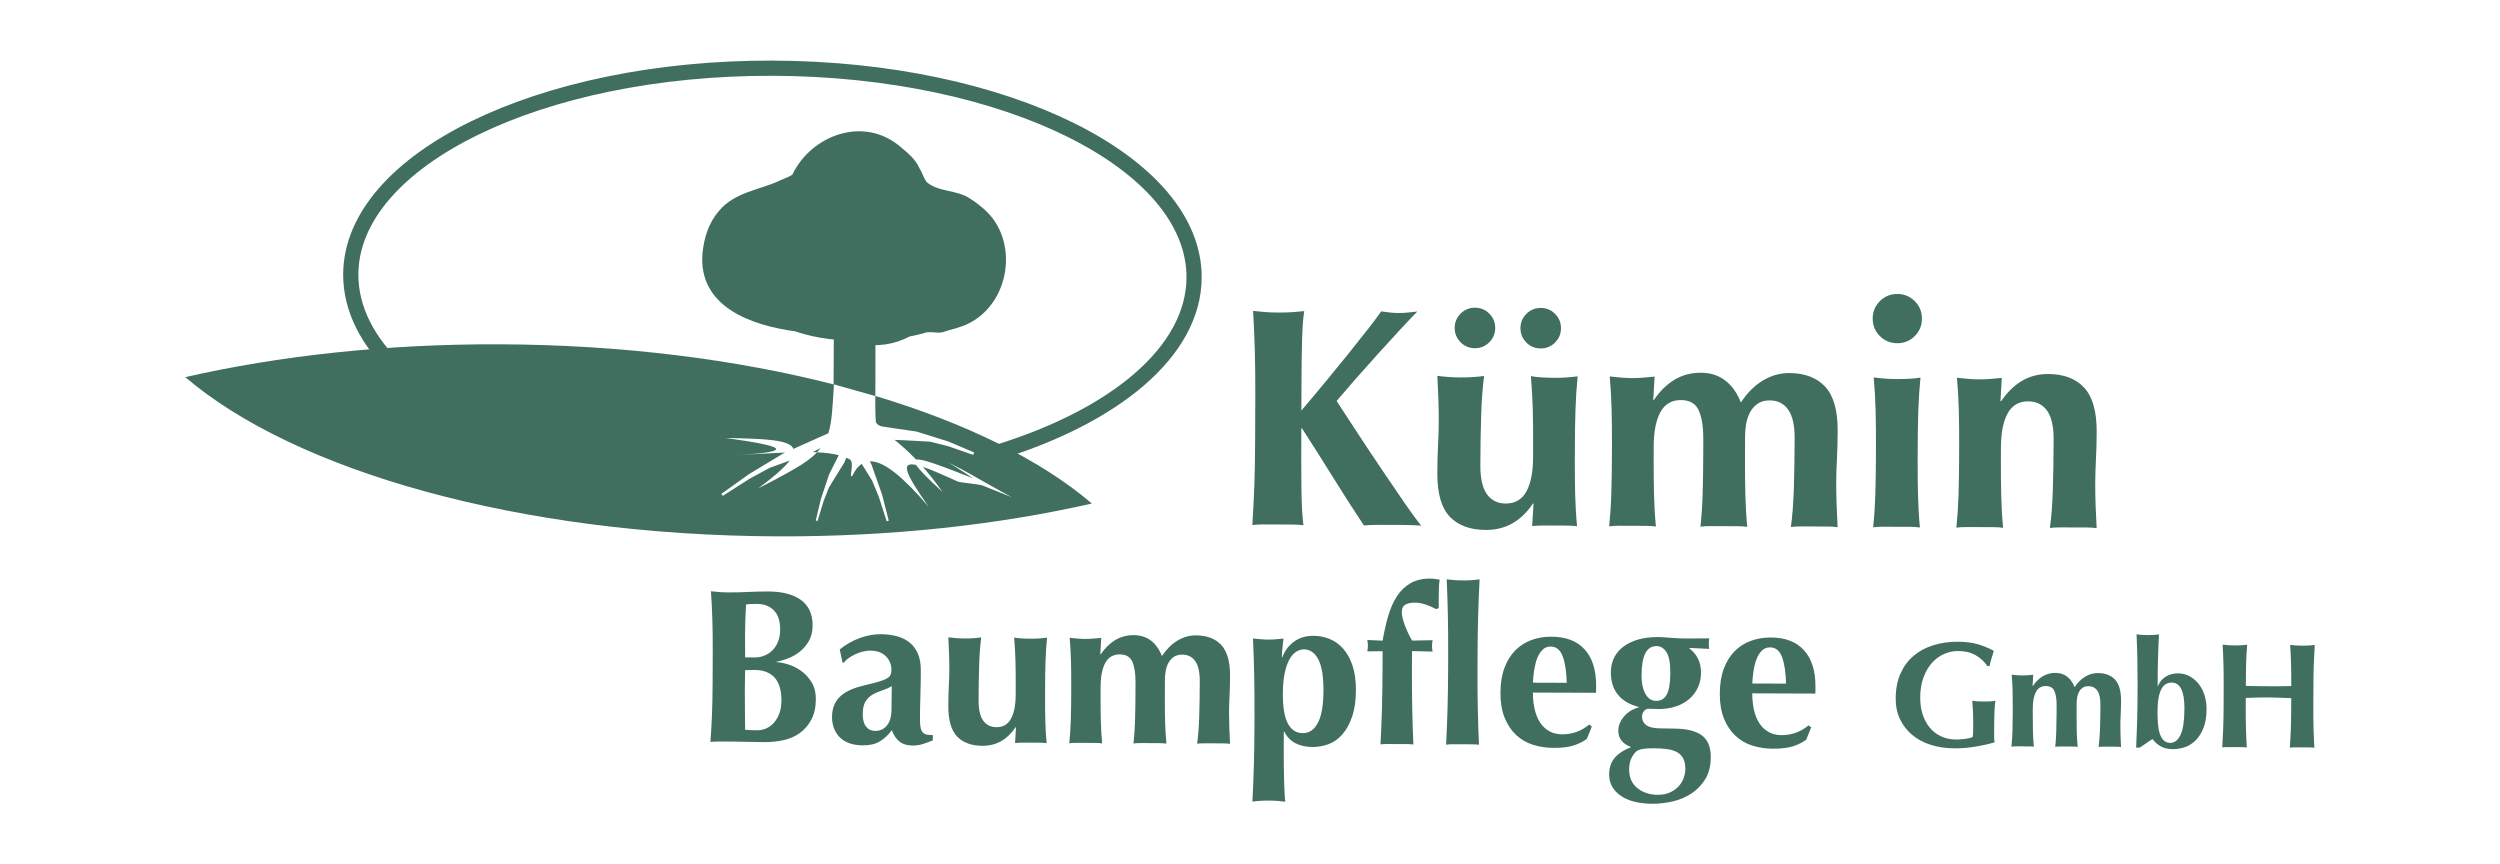 <svg xmlns="http://www.w3.org/2000/svg" id="Ebene_1" x="0px" y="0px" width="467.72px" height="161.57px" viewBox="0 0 467.72 161.57"><g><path fill="#416F5F" d="M184.223,39.231c6.458,5.814,4.773,17.339-2.921,21.249c-1.651,0.84-3.299,1.115-4.945,1.67    c-1.096,0.278-2.461-0.291-3.587,0.203c-0.837,0.208-1.709,0.438-2.604,0.604c-0.715,0.374-1.457,0.693-2.207,0.936    c-3.005,0.99-6.251,0.899-9.161-0.208c-0.852-0.199-1.564-0.051-2.336-0.109c-1.988-0.193-3.937-0.505-5.826-1.015    c-0.623-0.167-1.243-0.358-1.858-0.573c-8.075-1.093-18.209-4.505-17.351-14.63c0.29-2.811,1.12-5.619,3.05-7.863    c3.029-3.649,7.692-3.912,11.571-5.791c0.79-0.352,1.612-0.632,2.181-1.014c3.58-7.478,13.47-11.098,20.3-5.164    c1.366,1.129,2.736,2.259,3.501,3.969c0.525,0.829,0.758,1.753,1.323,2.561c2.279,1.934,5.569,1.383,8.132,3.1    C182.362,37.706,183.277,38.385,184.223,39.231z"></path><g><path fill="none" stroke="#416F5F" stroke-width="2.843" stroke-miterlimit="9" d="M74.513,69.368     c-5.699-5.402-8.91-11.537-8.887-18.033c0.079-21.463,35.46-38.734,79.031-38.575c43.568,0.161,78.823,17.693,78.742,39.158     c-0.051,13.876-14.857,25.998-37.094,32.792"></path><polygon fill="#416F5F" points="163.771,74.103 155.953,71.898 156.035,54.074 163.803,54.103     "></polygon><g><path fill="#416F5F" d="M133.273,115.929c-0.056-1.764-0.141-3.536-0.259-5.315c0.465,0.056,0.972,0.106,1.52,0.152      c0.545,0.039,1.161,0.063,1.845,0.067c1.176,0.004,2.407-0.028,3.694-0.088c1.284-0.063,2.515-0.096,3.692-0.088      c1.23,0.003,2.352,0.127,3.364,0.38c1.011,0.249,1.883,0.631,2.621,1.139c0.738,0.508,1.303,1.168,1.696,1.974      c0.394,0.81,0.587,1.773,0.585,2.896c-0.005,1.121-0.241,2.088-0.711,2.891c-0.47,0.807-1.043,1.473-1.717,2.007      c-0.675,0.529-1.404,0.943-2.188,1.242s-1.492,0.501-2.124,0.607v0.082c0.628,0.032,1.363,0.178,2.21,0.44      c0.845,0.263,1.65,0.667,2.412,1.222c0.762,0.547,1.408,1.254,1.937,2.117c0.527,0.863,0.79,1.91,0.786,3.142      c-0.004,1.478-0.277,2.734-0.813,3.771c-0.536,1.04-1.249,1.885-2.14,2.537c-0.889,0.652-1.907,1.108-3.055,1.362      c-1.146,0.256-2.336,0.38-3.564,0.377c-1.092-0.003-2.109-0.021-3.049-0.054c-0.943-0.027-1.932-0.045-2.969-0.048      c-0.738-0.003-1.494-0.008-2.273-0.012c-0.778,0-1.399,0.026-1.863,0.075c0.129-1.693,0.227-3.423,0.295-5.188      c0.068-1.762,0.108-3.779,0.116-6.053l0.021-5.578C133.351,119.712,133.328,117.695,133.273,115.929z M144.917,126.765      c-0.858-0.945-2.109-1.421-3.75-1.427c-0.382-0.003-0.711,0.003-0.982,0.018c-0.276,0.009-0.536,0.019-0.782,0.019      c-0.001,0.57-0.01,1.167-0.027,1.782c-0.017,0.615-0.024,1.35-0.027,2.195c-0.003,0.657,0,1.329,0.013,2.014      c0.01,0.686,0.015,1.353,0.012,2.01c-0.002,0.656,0.002,1.257,0.014,1.803c0.012,0.547,0.017,1,0.017,1.353      c0.382,0.029,0.738,0.054,1.064,0.068c0.328,0.014,0.724,0.021,1.19,0.024c0.601,0.003,1.176-0.121,1.725-0.362      c0.547-0.245,1.028-0.604,1.441-1.084c0.411-0.475,0.742-1.058,0.991-1.739c0.249-0.682,0.375-1.474,0.379-2.38      C146.2,129.145,145.774,127.713,144.917,126.765z M145.736,115.937c-0.147-0.594-0.399-1.098-0.754-1.524      c-0.354-0.426-0.803-0.767-1.35-1.03c-0.547-0.263-1.23-0.395-2.05-0.397c-0.603-0.003-1.02,0.003-1.251,0.017      c-0.231,0.012-0.484,0.042-0.758,0.1c-0.06,1.012-0.104,2.035-0.135,3.076c-0.032,1.041-0.048,1.915-0.051,2.628      c-0.003,0.735,0,1.443,0.012,2.114c0.01,0.667,0.015,1.362,0.013,2.07l1.845,0.007c0.576,0,1.143-0.103,1.706-0.324      c0.561-0.214,1.061-0.533,1.501-0.956c0.438-0.42,0.796-0.961,1.073-1.618c0.276-0.653,0.416-1.417,0.419-2.298      C145.958,117.145,145.885,116.526,145.736,115.937z"></path><path fill="#416F5F" d="M160.825,119.377c1.33-0.486,2.65-0.731,3.963-0.725c1.093,0.005,2.1,0.133,3.015,0.38      c0.914,0.25,1.708,0.643,2.376,1.181c0.667,0.532,1.185,1.229,1.551,2.077c0.365,0.848,0.546,1.875,0.543,3.08      c-0.007,1.749-0.033,3.369-0.079,4.861c-0.048,1.492-0.074,2.975-0.079,4.454c-0.002,0.656,0.043,1.168,0.139,1.541      c0.093,0.365,0.236,0.65,0.427,0.843c0.189,0.19,0.443,0.316,0.758,0.368c0.314,0.058,0.677,0.085,1.086,0.09l-0.003,0.983      c-0.794,0.323-1.464,0.57-2.013,0.732c-0.549,0.16-1.136,0.242-1.765,0.237c-1.013,0-1.834-0.251-2.46-0.746      c-0.628-0.493-1.104-1.207-1.429-2.138c-0.632,0.872-1.366,1.567-2.202,2.083c-0.837,0.517-1.885,0.773-3.143,0.767      c-1.04,0-1.928-0.142-2.665-0.419c-0.739-0.274-1.346-0.667-1.823-1.175c-0.476-0.504-0.824-1.083-1.039-1.727      c-0.219-0.643-0.323-1.293-0.322-1.95c0.003-0.906,0.15-1.683,0.439-2.336c0.29-0.657,0.703-1.215,1.237-1.679      c0.535-0.466,1.173-0.849,1.913-1.162c0.739-0.312,1.574-0.575,2.506-0.792c1.15-0.269,2.061-0.504,2.732-0.706      c0.671-0.203,1.171-0.409,1.5-0.614c0.328-0.199,0.542-0.427,0.638-0.672c0.097-0.244,0.147-0.546,0.147-0.901      c0.004-0.983-0.341-1.829-1.037-2.529c-0.693-0.7-1.657-1.051-2.89-1.058c-0.464,0-0.942,0.061-1.437,0.181      c-0.493,0.121-0.966,0.291-1.417,0.508c-0.452,0.217-0.863,0.453-1.233,0.713c-0.372,0.256-0.654,0.536-0.845,0.838h-0.287      l-0.525-2.464C158.255,120.572,159.497,119.864,160.825,119.377z M166.818,130.007c0.015-0.615,0.024-1.155,0.026-1.624      c-0.575,0.326-1.185,0.594-1.829,0.796c-0.644,0.203-1.233,0.458-1.768,0.771c-0.535,0.312-0.973,0.746-1.317,1.29      c-0.344,0.546-0.519,1.338-0.523,2.379c-0.003,1.012,0.206,1.785,0.629,2.322c0.42,0.531,0.987,0.803,1.699,0.806      c0.904,0.003,1.637-0.338,2.199-1.02c0.562-0.682,0.847-1.689,0.853-3.032C166.792,131.521,166.802,130.625,166.818,130.007z"></path><path fill="#416F5F" d="M190.001,136.063c-0.77,1.147-1.669,2.013-2.697,2.596c-1.029,0.586-2.199,0.876-3.512,0.87      c-2.052-0.006-3.63-0.589-4.734-1.739c-1.104-1.155-1.648-3.058-1.641-5.712c0.006-1.396,0.036-2.626,0.096-3.693      c0.059-1.066,0.09-2.134,0.094-3.201c0.003-0.873-0.014-1.824-0.051-2.85c-0.036-1.03-0.082-2.06-0.133-3.101      c0.356,0.057,0.806,0.106,1.354,0.15c0.546,0.042,1.12,0.063,1.724,0.067c0.602,0.003,1.174-0.019,1.723-0.054      c0.547-0.042,0.999-0.085,1.355-0.142c-0.197,1.479-0.328,3.189-0.39,5.129c-0.062,1.945-0.097,4.159-0.106,6.652      c-0.007,1.722,0.283,2.99,0.869,3.795c0.584,0.81,1.411,1.214,2.478,1.22c1.23,0.006,2.136-0.528,2.715-1.589      c0.578-1.065,0.87-2.544,0.877-4.429l0.006-1.643c0.006-1.667-0.008-3.236-0.045-4.698c-0.035-1.465-0.119-2.936-0.25-4.415      c0.765,0.139,1.792,0.211,3.078,0.218c0.629,0,1.203-0.019,1.723-0.053c0.52-0.044,0.972-0.086,1.355-0.144      c-0.142,1.479-0.237,2.949-0.284,4.411c-0.046,1.464-0.072,3.031-0.077,4.698l-0.006,1.642      c-0.007,1.673,0.006,3.242,0.042,4.72c0.036,1.478,0.119,2.901,0.251,4.27c-0.491-0.058-0.979-0.087-1.458-0.09      c-0.478,0-0.963-0.003-1.457-0.003c-0.493-0.003-0.978-0.003-1.456-0.007c-0.479,0-0.992,0.025-1.539,0.08l0.174-2.956H190.001      z"></path><path fill="#416F5F" d="M205.933,122.415c0.771-1.147,1.67-2.032,2.696-2.657c1.03-0.625,2.2-0.934,3.512-0.93      c1.232,0.007,2.292,0.345,3.179,1.014c0.887,0.676,1.575,1.643,2.061,2.902c0.826-1.254,1.789-2.216,2.884-2.88      c1.098-0.667,2.26-0.997,3.492-0.995c2.05,0.012,3.629,0.611,4.731,1.805c1.104,1.193,1.652,3.118,1.64,5.771      c-0.003,1.395-0.036,2.627-0.094,3.693c-0.06,1.069-0.089,2.131-0.094,3.201c-0.001,0.876,0.017,1.824,0.052,2.851      c0.037,1.026,0.08,2.022,0.133,2.976c-0.355-0.057-0.809-0.084-1.356-0.087c-0.546,0-1.123-0.005-1.722-0.005      c-0.601-0.003-1.176-0.007-1.723-0.007c-0.546-0.003-1,0.021-1.356,0.075c0.194-1.421,0.326-3.094,0.39-5.022      c0.061-1.929,0.097-4.142,0.104-6.626c0.008-1.727-0.274-2.99-0.847-3.801c-0.572-0.809-1.375-1.214-2.417-1.221      c-0.656,0-1.198,0.146-1.623,0.447c-0.424,0.299-0.762,0.689-1.01,1.166c-0.245,0.479-0.413,0.99-0.498,1.537      c-0.081,0.546-0.127,1.065-0.127,1.558l-0.012,2.956c-0.006,1.669,0.008,3.243,0.043,4.72c0.036,1.477,0.121,2.901,0.252,4.266      c-0.357-0.054-0.802-0.082-1.334-0.087c-0.534-0.003-1.116-0.003-1.744-0.006c-0.628,0-1.205-0.003-1.722-0.007      c-0.519,0-0.971,0.025-1.358,0.078c0.145-1.364,0.239-2.789,0.285-4.266c0.045-1.477,0.072-3.05,0.078-4.72l0.009-2.5      c0.005-1.644-0.194-2.916-0.601-3.821c-0.406-0.906-1.185-1.36-2.335-1.363c-1.229-0.003-2.135,0.525-2.714,1.592      c-0.579,1.063-0.869,2.542-0.876,4.427l-0.006,1.642c-0.007,1.667,0.008,3.243,0.046,4.72c0.032,1.477,0.116,2.901,0.248,4.27      c-0.355-0.058-0.8-0.087-1.333-0.09c-0.532,0-1.114-0.003-1.743-0.003c-0.63-0.003-1.203-0.006-1.723-0.006      c-0.519-0.004-0.971,0.021-1.355,0.073c0.142-1.362,0.237-2.784,0.284-4.263c0.046-1.479,0.072-3.052,0.079-4.72l0.006-1.642      c0.007-1.67-0.01-3.231-0.046-4.699c-0.036-1.459-0.117-2.932-0.249-4.411c0.493,0.058,0.978,0.108,1.456,0.151      c0.478,0.042,0.964,0.063,1.457,0.063c0.493,0.003,0.978-0.015,1.458-0.058c0.476-0.036,0.99-0.082,1.537-0.135l-0.175,3.076      H205.933z"></path><path fill="#416F5F" d="M234.645,126.258c-0.049-2.246-0.121-4.515-0.224-6.812c0.469,0.058,0.945,0.103,1.44,0.145      c0.49,0.042,0.969,0.067,1.433,0.067c0.466,0.003,0.937-0.018,1.416-0.057c0.48-0.038,0.95-0.085,1.417-0.134      c-0.055,0.465-0.121,1.015-0.188,1.658c-0.072,0.643-0.107,1.268-0.111,1.869h0.081c0.389-1.147,1.087-2.111,2.105-2.889      c1.012-0.773,2.259-1.16,3.737-1.154c1.038,0.008,2.036,0.199,2.997,0.586c0.953,0.388,1.798,0.99,2.536,1.814      c0.734,0.824,1.319,1.88,1.753,3.167c0.43,1.287,0.646,2.82,0.64,4.597c-0.01,1.946-0.248,3.601-0.715,4.966      c-0.47,1.367-1.087,2.478-1.841,3.336c-0.753,0.86-1.618,1.464-2.591,1.815s-1.965,0.529-2.977,0.522      c-1.233-0.003-2.297-0.242-3.195-0.707c-0.904-0.472-1.599-1.196-2.089-2.184h-0.082l-0.014,3.321      c-0.003,0.958,0,1.935,0.01,2.936c0.01,0.999,0.029,1.95,0.052,2.852c0.022,0.906,0.052,1.712,0.091,2.421      c0.039,0.71,0.088,1.248,0.141,1.601c-0.356-0.057-0.81-0.105-1.354-0.148c-0.545-0.042-1.123-0.064-1.72-0.067      c-0.604-0.004-1.182,0.013-1.727,0.053c-0.547,0.042-1.001,0.085-1.355,0.142c0.058-1.15,0.109-2.287,0.158-3.409      c0.043-1.118,0.082-2.255,0.113-3.402c0.033-1.151,0.057-2.312,0.075-3.491c0.018-1.172,0.027-2.434,0.036-3.775l0.007-2.255      C234.71,130.962,234.692,128.501,234.645,126.258z M246.616,123.323c-0.663-1.217-1.544-1.83-2.638-1.833      c-0.522-0.002-1.015,0.145-1.481,0.444c-0.463,0.299-0.884,0.779-1.256,1.432c-0.369,0.657-0.669,1.516-0.891,2.585      c-0.226,1.066-0.337,2.363-0.343,3.897c-0.009,2.489,0.308,4.328,0.943,5.522c0.64,1.193,1.577,1.789,2.804,1.793      c1.178,0.007,2.111-0.633,2.8-1.919c0.688-1.28,1.038-3.291,1.048-6.024C247.611,126.509,247.282,124.546,246.616,123.323z"></path><path fill="#416F5F" d="M267.945,120.347c-0.026,0.165-0.042,0.341-0.042,0.533c0,0.163,0.013,0.338,0.042,0.511      c0.022,0.181,0.052,0.352,0.075,0.516l-3.851-0.096l-0.017,3.406c-0.009,2.681,0.01,5.145,0.059,7.386      c0.046,2.246,0.118,4.472,0.218,6.688c-0.355-0.054-0.806-0.082-1.351-0.084c-0.548-0.003-1.125-0.003-1.726-0.003      c-0.604-0.003-1.175-0.009-1.72-0.009c-0.549-0.003-1.002,0.021-1.358,0.076c0.118-2.216,0.208-4.443,0.271-6.688      c0.062-2.241,0.101-4.705,0.111-7.387l0.01-3.363l-2.873,0.029c0.085-0.328,0.128-0.669,0.128-1.023      c0-0.327-0.039-0.697-0.121-1.108l2.872,0.134c0.281-1.668,0.631-3.213,1.045-4.633c0.42-1.421,0.959-2.653,1.635-3.687      c0.675-1.041,1.521-1.85,2.533-2.432c1.012-0.586,2.261-0.877,3.737-0.87c0.466,0,1.038,0.07,1.724,0.208      c-0.085,0.441-0.134,1.035-0.15,1.788c-0.013,0.752-0.026,1.485-0.03,2.195l-0.003,1.352l-0.496,0.164      c-0.545-0.302-1.172-0.579-1.883-0.828c-0.711-0.252-1.393-0.374-2.05-0.377c-0.792-0.002-1.403,0.125-1.828,0.384      c-0.427,0.256-0.636,0.715-0.643,1.371c-0.003,0.633,0.179,1.439,0.545,2.426c0.369,0.983,0.823,1.957,1.367,2.918l3.852-0.07      C268.004,119.992,267.974,120.183,267.945,120.347z"></path><path fill="#416F5F" d="M270.879,115.187c-0.045-2.241-0.117-4.512-0.218-6.81c0.349,0.056,0.803,0.106,1.352,0.148      c0.544,0.042,1.122,0.063,1.719,0.063c0.604,0.003,1.182-0.014,1.73-0.052c0.544-0.04,0.993-0.087,1.351-0.139      c-0.118,2.297-0.208,4.57-0.268,6.812c-0.068,2.24-0.104,4.705-0.111,7.386l-0.01,2.666c-0.013,2.682,0.007,5.143,0.056,7.388      c0.042,2.244,0.118,4.475,0.222,6.686c-0.358-0.056-0.807-0.085-1.354-0.085c-0.548,0-1.123-0.003-1.727-0.006      c-0.601,0-1.174-0.003-1.723-0.008c-0.545,0-0.999,0.026-1.351,0.078c0.118-2.21,0.202-4.442,0.268-6.686      c0.064-2.243,0.101-4.707,0.111-7.384l0.009-2.67C270.945,119.893,270.926,117.432,270.879,115.187z"></path><path fill="#416F5F" d="M287.107,132.646c0.216,0.958,0.545,1.785,0.996,2.488c0.447,0.701,1.025,1.247,1.72,1.648      c0.692,0.397,1.504,0.601,2.441,0.604c1.887,0.007,3.571-0.604,5.054-1.83l0.492,0.369l-0.917,2.298      c-0.686,0.516-1.505,0.93-2.468,1.24c-0.957,0.312-2.216,0.465-3.779,0.457c-1.335-0.003-2.608-0.19-3.81-0.568      c-1.204-0.372-2.258-0.984-3.176-1.835c-0.91-0.853-1.632-1.928-2.156-3.228c-0.532-1.304-0.793-2.859-0.787-4.662      c0.006-1.776,0.251-3.321,0.734-4.635c0.483-1.311,1.152-2.401,2.004-3.276c0.848-0.873,1.857-1.526,3.022-1.959      c1.166-0.433,2.428-0.646,3.799-0.638c2.706,0.007,4.779,0.809,6.208,2.4c1.433,1.592,2.139,3.839,2.129,6.737l-0.003,0.863      c0,0.245-0.014,0.411-0.042,0.493l-11.776-0.042C286.787,130.664,286.893,131.687,287.107,132.646z M292.371,122.816      c-0.443-1.229-1.204-1.848-2.268-1.854c-0.601,0-1.109,0.202-1.517,0.61c-0.411,0.409-0.744,0.938-0.993,1.576      c-0.248,0.644-0.434,1.368-0.561,2.174c-0.128,0.806-0.203,1.605-0.235,2.4l6.319,0.021      C293.07,125.693,292.823,124.051,292.371,122.816z"></path><path fill="#416F5F" d="M316.042,121.303c0.678,0.496,1.22,1.123,1.611,1.875c0.392,0.752,0.587,1.648,0.584,2.691      c-0.003,1.013-0.195,1.935-0.587,2.768c-0.382,0.834-0.93,1.547-1.625,2.148c-0.699,0.601-1.534,1.062-2.507,1.386      c-0.974,0.326-2.063,0.486-3.268,0.483c-0.3,0-0.591-0.012-0.881-0.03c-0.288-0.012-0.607-0.021-0.966-0.021      c-0.327,0-0.604,0.15-0.843,0.449c-0.231,0.302-0.349,0.641-0.352,1.027c-0.003,0.652,0.248,1.174,0.753,1.558      c0.506,0.387,1.302,0.596,2.399,0.625l3.036,0.052c2.297,0.036,3.985,0.477,5.063,1.313c1.08,0.84,1.612,2.172,1.605,4.007      c-0.003,1.642-0.342,3.013-1.018,4.121c-0.676,1.105-1.541,2.003-2.599,2.699c-1.053,0.692-2.226,1.19-3.512,1.483      c-1.289,0.295-2.529,0.444-3.734,0.437c-2.575-0.006-4.576-0.516-6.008-1.519c-1.433-1.005-2.148-2.327-2.138-3.967      c0.003-1.314,0.369-2.373,1.101-3.178c0.724-0.807,1.703-1.435,2.94-1.897v-0.081c-0.715-0.249-1.276-0.629-1.7-1.134      c-0.425-0.507-0.631-1.147-0.631-1.91c0.003-0.903,0.356-1.779,1.055-2.625c0.705-0.845,1.631-1.417,2.781-1.712v-0.082      c-1.671-0.419-2.951-1.162-3.852-2.234c-0.927-1.094-1.384-2.519-1.377-4.272c0.003-1.036,0.219-1.966,0.646-2.788      c0.428-0.821,1.021-1.506,1.795-2.063c0.764-0.558,1.682-0.986,2.752-1.285c1.07-0.295,2.246-0.44,3.528-0.438      c0.496,0.003,1.001,0.024,1.521,0.067c0.516,0.042,1.024,0.079,1.517,0.111c0.356,0.028,0.718,0.049,1.087,0.063      c0.369,0.015,0.771,0.022,1.211,0.025c0.682,0.003,1.393-0.003,2.134-0.013c0.738-0.012,1.479-0.015,2.213-0.012      c-0.029,0.164-0.049,0.327-0.059,0.49c-0.017,0.164-0.023,0.331-0.023,0.495s0.003,0.331,0.017,0.493      c0.017,0.163,0.029,0.331,0.059,0.494l-3.609-0.178L316.042,121.303z M314.896,141.88c-0.271-0.509-0.66-0.899-1.165-1.173      c-0.506-0.275-1.126-0.465-1.864-0.56c-0.741-0.099-1.577-0.15-2.503-0.153c-1.426-0.007-2.408,0.124-2.957,0.398      c-0.326,0.164-0.682,0.562-1.051,1.187c-0.372,0.628-0.558,1.42-0.562,2.379c-0.003,0.792,0.138,1.481,0.424,2.073      c0.281,0.587,0.672,1.077,1.166,1.46c0.489,0.386,1.054,0.682,1.697,0.891c0.64,0.206,1.332,0.313,2.073,0.313      c0.79,0.003,1.504-0.125,2.131-0.379c0.633-0.26,1.171-0.612,1.625-1.063c0.454-0.45,0.796-0.969,1.031-1.555      c0.235-0.586,0.356-1.208,0.36-1.866C315.304,143.037,315.167,142.387,314.896,141.88z M307.118,126.278      c-0.006,0.901,0.072,1.662,0.235,2.28c0.163,0.614,0.372,1.115,0.63,1.499c0.261,0.383,0.545,0.661,0.862,0.824      c0.313,0.166,0.636,0.248,0.962,0.248c0.904,0.008,1.577-0.386,2.014-1.178c0.44-0.792,0.666-2.135,0.672-4.021      c0.01-1.861-0.232-3.168-0.725-3.923c-0.489-0.754-1.103-1.133-1.84-1.133C308.061,120.866,307.131,122.667,307.118,126.278z"></path><path fill="#416F5F" d="M328.141,132.798c0.218,0.959,0.548,1.787,0.999,2.49c0.447,0.695,1.025,1.245,1.72,1.643      s1.504,0.604,2.438,0.607c1.89,0.008,3.574-0.604,5.055-1.828l0.493,0.369l-0.917,2.295c-0.686,0.516-1.508,0.933-2.467,1.241      c-0.957,0.31-2.216,0.462-3.777,0.458c-1.338-0.003-2.607-0.196-3.812-0.568c-1.204-0.374-2.262-0.987-3.175-1.836      c-0.914-0.852-1.636-1.929-2.162-3.232c-0.528-1.3-0.789-2.854-0.783-4.66c0.007-1.779,0.252-3.323,0.735-4.635      c0.483-1.31,1.152-2.4,2.004-3.273c0.848-0.873,1.857-1.527,3.025-1.959c1.166-0.435,2.425-0.646,3.796-0.643      c2.708,0.009,4.778,0.809,6.208,2.404c1.432,1.591,2.137,3.839,2.128,6.736l-0.003,0.863c0,0.245-0.017,0.408-0.042,0.49      l-11.776-0.042C327.824,130.817,327.928,131.84,328.141,132.798z M333.411,122.968c-0.447-1.232-1.205-1.85-2.271-1.854      c-0.6-0.002-1.109,0.205-1.518,0.612c-0.411,0.408-0.744,0.934-0.989,1.577c-0.254,0.643-0.434,1.364-0.562,2.17      c-0.126,0.809-0.205,1.607-0.238,2.401l6.316,0.024C334.104,125.845,333.859,124.205,333.411,122.968z"></path><path fill="#416F5F" d="M369.604,122.574c-0.894-0.515-1.981-0.775-3.27-0.781c-0.859-0.002-1.714,0.178-2.559,0.537      c-0.852,0.362-1.612,0.902-2.275,1.625c-0.67,0.73-1.201,1.634-1.619,2.725c-0.415,1.09-0.626,2.372-0.63,3.845      c-0.006,1.12,0.147,2.156,0.447,3.109c0.307,0.952,0.748,1.779,1.322,2.482c0.574,0.698,1.283,1.25,2.125,1.64      c0.832,0.399,1.795,0.597,2.875,0.601c0.242,0,0.519-0.014,0.822-0.039c0.31-0.029,0.607-0.057,0.901-0.093      c0.291-0.039,0.552-0.088,0.797-0.152c0.241-0.068,0.42-0.135,0.535-0.21c0.036-0.22,0.055-0.504,0.068-0.837      c0.017-0.334,0.017-0.711,0.017-1.119c0.007-1.51-0.017-2.625-0.068-3.343c-0.053-0.72-0.088-1.211-0.102-1.469      c0.184,0.034,0.428,0.07,0.738,0.098c0.304,0.029,0.747,0.044,1.324,0.048c0.673,0.003,1.172-0.012,1.502-0.037      c0.323-0.024,0.581-0.06,0.77-0.096c-0.038,0.15-0.071,0.391-0.101,0.729c-0.029,0.334-0.055,0.724-0.075,1.162      c-0.019,0.438-0.036,0.902-0.046,1.398c-0.013,0.495-0.019,0.962-0.019,1.413l-0.003,0.923c-0.003,0.465,0,0.9,0.006,1.301      c0.007,0.401,0.033,0.685,0.069,0.855c-1.234,0.348-2.481,0.622-3.741,0.821c-1.259,0.203-2.506,0.302-3.737,0.295      c-1.603-0.005-3.081-0.22-4.429-0.648c-1.354-0.422-2.517-1.042-3.493-1.856c-0.976-0.813-1.736-1.797-2.285-2.947      c-0.545-1.15-0.816-2.44-0.81-3.877c0.007-1.772,0.304-3.324,0.895-4.653c0.597-1.335,1.41-2.439,2.448-3.321      c1.041-0.884,2.265-1.548,3.691-1.988c1.419-0.444,2.947-0.661,4.585-0.658c1.423,0.007,2.646,0.157,3.681,0.451      c1.032,0.292,2.056,0.711,3.059,1.254c-0.153,0.486-0.298,0.962-0.438,1.427c-0.144,0.465-0.265,0.942-0.359,1.425h-0.391      C371.239,123.771,370.498,123.088,369.604,122.574z"></path><path fill="#416F5F" d="M380.329,128.338c0.525-0.781,1.136-1.385,1.837-1.814c0.705-0.426,1.501-0.638,2.399-0.634      c0.835,0.006,1.56,0.235,2.164,0.694c0.601,0.458,1.074,1.118,1.403,1.978c0.564-0.856,1.221-1.512,1.964-1.964      c0.751-0.454,1.544-0.681,2.383-0.677c1.4,0.003,2.474,0.415,3.225,1.229c0.754,0.813,1.125,2.126,1.119,3.935      c-0.003,0.951-0.026,1.793-0.064,2.518c-0.043,0.728-0.063,1.456-0.063,2.184c-0.003,0.597,0.006,1.243,0.036,1.944      c0.02,0.698,0.053,1.374,0.088,2.027c-0.238-0.039-0.551-0.058-0.921-0.058c-0.375-0.003-0.767-0.003-1.174-0.007      c-0.409,0-0.803,0-1.175-0.003c-0.378,0-0.683,0.015-0.927,0.052c0.133-0.969,0.222-2.108,0.264-3.427      c0.042-1.313,0.068-2.818,0.075-4.517c0.003-1.172-0.186-2.039-0.578-2.588c-0.391-0.55-0.942-0.831-1.648-0.831      c-0.45-0.003-0.816,0.099-1.109,0.302c-0.287,0.202-0.516,0.468-0.686,0.795c-0.169,0.326-0.284,0.676-0.339,1.047      c-0.059,0.375-0.088,0.729-0.088,1.063l-0.007,2.014c-0.003,1.139,0.007,2.211,0.026,3.222      c0.026,1.004,0.082,1.978,0.177,2.909c-0.246-0.04-0.548-0.058-0.915-0.061c-0.362,0-0.757-0.003-1.185-0.003      c-0.431-0.005-0.822-0.005-1.178-0.005c-0.353-0.003-0.663,0.015-0.921,0.054c0.099-0.934,0.164-1.903,0.189-2.908      c0.036-1.009,0.052-2.081,0.056-3.221l0.007-1.706c0.002-1.118-0.131-1.984-0.411-2.603c-0.274-0.617-0.813-0.927-1.593-0.93      c-0.839-0.003-1.456,0.359-1.851,1.083c-0.389,0.729-0.591,1.736-0.598,3.022l-0.006,1.118      c-0.003,1.14,0.006,2.209,0.032,3.218c0.026,1.008,0.082,1.978,0.173,2.911c-0.245-0.042-0.548-0.06-0.91-0.06      c-0.363-0.003-0.757-0.003-1.192-0.007c-0.424,0-0.819-0.003-1.171-0.003c-0.356,0-0.662,0.015-0.927,0.053      c0.101-0.931,0.163-1.901,0.195-2.909c0.029-1.009,0.046-2.078,0.049-3.217l0.006-1.12c0.007-1.135-0.006-2.205-0.03-3.203      c-0.022-0.997-0.081-2.002-0.173-3.008c0.34,0.037,0.669,0.073,0.996,0.1c0.326,0.033,0.656,0.046,0.992,0.046      c0.336,0,0.669-0.01,0.996-0.039c0.323-0.024,0.675-0.057,1.048-0.092l-0.121,2.099H380.329z"></path><path fill="#416F5F" d="M399.876,123.316c-0.032-1.53-0.082-3.079-0.153-4.646c0.245,0.039,0.548,0.072,0.927,0.103      c0.369,0.029,0.764,0.044,1.175,0.047c0.408,0,0.799-0.012,1.175-0.039c0.369-0.024,0.679-0.058,0.921-0.093      c-0.082,1.566-0.144,3.116-0.186,4.641c-0.042,1.531-0.066,3.209-0.068,5.036h0.055c0.317-0.78,0.807-1.377,1.469-1.782      c0.666-0.408,1.419-0.611,2.255-0.607c0.803,0.003,1.533,0.181,2.196,0.539c0.663,0.355,1.224,0.835,1.7,1.431      c0.474,0.6,0.839,1.303,1.097,2.116c0.258,0.814,0.385,1.688,0.385,2.618c-0.007,1.401-0.203,2.579-0.591,3.538      c-0.382,0.958-0.881,1.737-1.488,2.329c-0.611,0.597-1.289,1.014-2.033,1.255c-0.751,0.237-1.482,0.358-2.21,0.354      c-0.894-0.003-1.651-0.178-2.266-0.529c-0.613-0.345-1.116-0.8-1.507-1.355c-0.392,0.217-0.787,0.478-1.188,0.776      c-0.405,0.294-0.809,0.571-1.224,0.83h-0.669c0.079-1.565,0.138-3.117,0.18-4.656c0.042-1.541,0.072-3.225,0.078-5.052      l0.01-1.818C399.919,126.526,399.905,124.848,399.876,123.316z M403.734,135.473c0.058,0.71,0.179,1.324,0.355,1.836      c0.18,0.512,0.414,0.919,0.725,1.218c0.307,0.297,0.711,0.451,1.214,0.455c0.8,0,1.439-0.495,1.919-1.492      c0.483-0.995,0.725-2.632,0.734-4.908c0.01-3.246-0.78-4.872-2.389-4.876c-0.391-0.003-0.75,0.089-1.077,0.274      c-0.326,0.188-0.611,0.497-0.842,0.933c-0.238,0.438-0.416,1.009-0.539,1.705c-0.126,0.704-0.186,1.556-0.192,2.561      C403.643,133.999,403.672,134.766,403.734,135.473z"></path><path fill="#416F5F" d="M426.536,130.536c-0.709-0.033-1.417-0.045-2.125-0.053c-0.709,0-1.42,0.008-2.132,0.021      c-0.702,0.018-1.413,0.042-2.122,0.079l-0.003,1.594c-0.009,1.549,0.006,2.923,0.039,4.127c0.03,1.205,0.085,2.382,0.153,3.541      c-0.319-0.039-0.662-0.06-1.034-0.06c-0.375,0-0.793-0.005-1.261-0.008c-0.466,0-0.887,0-1.259,0      c-0.372-0.003-0.719,0.015-1.032,0.051c0.072-1.156,0.133-2.337,0.176-3.539c0.042-1.202,0.069-2.578,0.075-4.125l0.013-3.807      c0.003-1.549-0.01-2.923-0.042-4.127c-0.033-1.205-0.085-2.412-0.157-3.623c0.32,0.04,0.666,0.072,1.038,0.103      c0.372,0.03,0.793,0.044,1.26,0.044c0.466,0.003,0.884-0.007,1.256-0.036c0.375-0.029,0.718-0.058,1.038-0.093      c-0.098,1.21-0.163,2.408-0.199,3.593c-0.026,1.184-0.049,2.551-0.052,4.099c0.483,0.021,1.063,0.037,1.746,0.046      c0.682,0.015,1.527,0.021,2.533,0.025c1.005,0.002,1.828,0.002,2.463-0.003c0.634-0.006,1.221-0.021,1.763-0.036      c0.003-1.547-0.006-2.915-0.043-4.098c-0.032-1.187-0.084-2.386-0.157-3.596c0.32,0.039,0.664,0.07,1.039,0.099      c0.372,0.031,0.79,0.046,1.257,0.049c0.463,0,0.887-0.012,1.259-0.04c0.372-0.024,0.718-0.057,1.035-0.093      c-0.075,1.213-0.137,2.419-0.179,3.624c-0.043,1.201-0.066,2.578-0.068,4.127l-0.017,3.804      c-0.006,1.547,0.007,2.926,0.04,4.126c0.032,1.204,0.085,2.382,0.157,3.541c-0.32-0.039-0.659-0.057-1.038-0.06      c-0.372,0-0.79-0.003-1.257-0.003c-0.466,0-0.888-0.003-1.26-0.008c-0.372,0-0.718,0.018-1.038,0.053      c0.081-1.153,0.14-2.333,0.186-3.536c0.042-1.205,0.062-2.578,0.068-4.127l0.007-1.594      C427.955,130.594,427.244,130.568,426.536,130.536z"></path></g><g><path fill="#416F5F" d="M243.476,91.03c0.027,3.032,0.154,5.445,0.382,7.231c-0.663-0.082-1.381-0.121-2.158-0.124      c-0.78-0.003-1.654-0.006-2.626-0.012c-0.97-0.003-1.845-0.007-2.621-0.007c-0.777-0.002-1.498,0.034-2.159,0.107      c0.163-2.409,0.288-4.868,0.378-7.373c0.087-2.507,0.138-5.372,0.148-8.604l0.031-7.928c0.012-3.224-0.017-6.093-0.087-8.601      c-0.068-2.506-0.176-5.025-0.323-7.552c0.662,0.08,1.381,0.151,2.158,0.212c0.777,0.061,1.652,0.093,2.624,0.098      c0.97,0.003,1.848-0.022,2.625-0.078c0.777-0.055,1.496-0.12,2.161-0.196c-0.199,1.166-0.336,2.915-0.401,5.246      c-0.066,2.333-0.104,4.917-0.114,7.757l-0.023,5.595c1.325-1.548,2.754-3.244,4.276-5.086c1.524-1.839,2.986-3.633,4.393-5.376      c1.404-1.744,2.677-3.343,3.809-4.797c1.129-1.454,1.952-2.548,2.461-3.286c0.542,0.08,1.089,0.152,1.632,0.212      c0.544,0.059,1.086,0.09,1.631,0.092c0.542,0.002,1.097-0.025,1.661-0.081c0.564-0.057,1.175-0.122,1.837-0.199      c-0.666,0.66-1.677,1.723-3.044,3.196c-1.364,1.474-2.819,3.062-4.36,4.766c-1.541,1.705-3.016,3.362-4.423,4.97      c-1.403,1.608-2.497,2.876-3.28,3.807c1.24,1.908,2.611,4.013,4.119,6.312c1.507,2.299,3.009,4.549,4.497,6.752      c1.485,2.201,2.87,4.23,4.142,6.08c1.28,1.851,2.301,3.246,3.078,4.18c-1.126-0.082-2.138-0.125-3.032-0.127      c-0.894-0.003-1.766-0.009-2.625-0.011c-0.855-0.003-1.7-0.003-2.539-0.006c-0.833-0.003-1.678,0.032-2.533,0.106      c-1.971-2.96-3.903-5.97-5.796-9.03c-1.896-3.06-3.829-6.108-5.8-9.148h-0.114C243.444,84.363,243.45,87.998,243.476,91.03z"></path><path fill="#416F5F" d="M286.787,94.221c-1.096,1.63-2.372,2.863-3.834,3.69c-1.459,0.83-3.121,1.241-4.987,1.234      c-2.918-0.011-5.16-0.833-6.727-2.473c-1.57-1.641-2.343-4.344-2.331-8.112c0.007-1.984,0.049-3.734,0.134-5.249      c0.084-1.517,0.127-3.033,0.133-4.55c0.007-1.243-0.022-2.594-0.072-4.052c-0.055-1.456-0.114-2.923-0.189-4.401      c0.505,0.079,1.148,0.15,1.926,0.21c0.773,0.063,1.596,0.095,2.448,0.099c0.855,0.001,1.671-0.025,2.452-0.08      c0.776-0.055,1.417-0.121,1.922-0.197c-0.277,2.099-0.464,4.526-0.548,7.288c-0.094,2.758-0.144,5.908-0.157,9.447      c-0.006,2.447,0.405,4.247,1.237,5.396c0.829,1.15,2.003,1.729,3.519,1.734c1.749,0.005,3.036-0.749,3.861-2.26      c0.819-1.514,1.236-3.611,1.246-6.295l0.01-2.332c0.006-2.372-0.01-4.598-0.065-6.676c-0.049-2.079-0.17-4.169-0.356-6.27      c1.087,0.2,2.542,0.302,4.374,0.309c0.891,0.004,1.707-0.023,2.452-0.077c0.737-0.058,1.373-0.121,1.922-0.2      c-0.202,2.099-0.339,4.189-0.401,6.268c-0.068,2.078-0.104,4.304-0.111,6.675l-0.01,2.334c-0.01,2.369,0.01,4.605,0.059,6.704      c0.055,2.099,0.169,4.123,0.359,6.064c-0.699-0.082-1.391-0.121-2.07-0.121c-0.678-0.003-1.371-0.006-2.07-0.009      c-0.698,0-1.39-0.003-2.068-0.006c-0.679,0-1.41,0.031-2.19,0.106l0.251-4.198H286.787z M273.275,58.662      c0.737-0.736,1.635-1.102,2.686-1.098c1.048,0.004,1.942,0.377,2.676,1.118c0.735,0.742,1.1,1.636,1.1,2.685      c-0.007,1.05-0.379,1.944-1.123,2.679c-0.735,0.736-1.633,1.103-2.68,1.099c-1.054-0.004-1.949-0.377-2.68-1.119      c-0.734-0.74-1.103-1.637-1.1-2.686C272.159,60.291,272.535,59.398,273.275,58.662z M285.58,58.708      c0.737-0.735,1.631-1.102,2.683-1.098c1.051,0.002,1.946,0.376,2.68,1.118c0.737,0.741,1.1,1.637,1.097,2.686      c-0.003,1.048-0.373,1.943-1.12,2.679c-0.737,0.735-1.635,1.101-2.683,1.097c-1.051-0.003-1.945-0.376-2.679-1.117      c-0.735-0.741-1.101-1.639-1.101-2.688C284.463,60.335,284.835,59.444,285.58,58.708z"></path><path fill="#416F5F" d="M309.425,74.829c1.093-1.625,2.373-2.884,3.832-3.774c1.466-0.889,3.126-1.33,4.993-1.323      c1.747,0.007,3.254,0.49,4.511,1.447c1.26,0.958,2.236,2.332,2.934,4.119c1.172-1.78,2.536-3.146,4.092-4.094      c1.561-0.946,3.211-1.417,4.962-1.41c2.918,0.012,5.16,0.864,6.727,2.56c1.566,1.697,2.343,4.43,2.33,8.202      c-0.007,1.982-0.052,3.73-0.134,5.248c-0.085,1.515-0.131,3.03-0.138,4.547c-0.006,1.246,0.023,2.596,0.073,4.053      c0.055,1.459,0.118,2.868,0.188,4.227c-0.502-0.082-1.146-0.12-1.918-0.124c-0.78,0-1.596-0.003-2.455-0.007      c-0.852-0.003-1.667-0.007-2.444-0.012c-0.78-0.003-1.423,0.033-1.925,0.111c0.277-2.02,0.459-4.401,0.551-7.14      c0.088-2.742,0.14-5.882,0.149-9.417c0.014-2.449-0.391-4.248-1.204-5.4c-0.813-1.147-1.955-1.725-3.433-1.733      c-0.934-0.001-1.705,0.209-2.308,0.634c-0.604,0.426-1.081,0.979-1.43,1.656c-0.356,0.681-0.591,1.409-0.711,2.185      c-0.121,0.777-0.183,1.516-0.186,2.216l-0.014,4.196c-0.009,2.374,0.01,4.608,0.065,6.708c0.05,2.099,0.167,4.121,0.356,6.066      c-0.506-0.082-1.139-0.125-1.896-0.125c-0.754-0.003-1.586-0.007-2.478-0.01c-0.894-0.003-1.707-0.009-2.448-0.009      c-0.74-0.003-1.38,0.033-1.929,0.109c0.203-1.943,0.34-3.962,0.402-6.06c0.064-2.102,0.104-4.339,0.113-6.709l0.017-3.556      c0.007-2.333-0.278-4.14-0.858-5.426c-0.575-1.285-1.681-1.932-3.316-1.937c-1.749-0.007-3.035,0.747-3.858,2.26      c-0.819,1.513-1.234,3.61-1.247,6.293l-0.01,2.333c-0.007,2.371,0.017,4.607,0.065,6.705c0.052,2.099,0.166,4.122,0.355,6.067      c-0.505-0.083-1.135-0.121-1.893-0.125s-1.586-0.006-2.478-0.01c-0.897-0.005-1.713-0.008-2.451-0.008      c-0.738-0.003-1.381,0.032-1.923,0.111c0.199-1.944,0.336-3.964,0.398-6.064c0.066-2.098,0.105-4.334,0.111-6.705l0.013-2.334      c0.007-2.371-0.016-4.596-0.065-6.677c-0.052-2.077-0.17-4.167-0.355-6.268c0.698,0.08,1.39,0.151,2.069,0.211      c0.679,0.063,1.374,0.093,2.072,0.096c0.699,0.003,1.388-0.025,2.069-0.08c0.679-0.055,1.407-0.12,2.188-0.195l-0.251,4.37      H309.425z"></path><path fill="#416F5F" d="M351.712,56.329c0.897-0.891,1.987-1.336,3.267-1.329c1.283,0.003,2.373,0.456,3.264,1.353      c0.888,0.897,1.332,1.986,1.329,3.27c-0.003,1.283-0.455,2.369-1.354,3.26c-0.895,0.892-1.984,1.334-3.271,1.33      c-1.283-0.006-2.372-0.456-3.261-1.355c-0.891-0.896-1.334-1.987-1.331-3.27C350.364,58.305,350.811,57.219,351.712,56.329z       M350.905,76.88c-0.052-2.082-0.166-4.171-0.355-6.271c0.545,0.079,1.188,0.149,1.925,0.211      c0.735,0.063,1.551,0.095,2.452,0.099c1.821,0.005,3.28-0.085,4.367-0.277c-0.2,2.099-0.333,4.187-0.401,6.266      c-0.063,2.079-0.101,4.306-0.111,6.677l-0.01,2.331c-0.007,2.374,0.01,4.609,0.065,6.706c0.053,2.102,0.167,4.124,0.356,6.065      c-0.506-0.081-1.14-0.12-1.89-0.124c-0.76,0-1.589-0.003-2.48-0.007c-0.897-0.008-1.71-0.008-2.451-0.012      c-0.738,0-1.381,0.033-1.925,0.112c0.202-1.943,0.335-3.965,0.401-6.064c0.065-2.097,0.101-4.334,0.111-6.704l0.01-2.334      C350.978,81.184,350.955,78.959,350.905,76.88z"></path><path fill="#416F5F" d="M374.382,75.069c1.09-1.627,2.37-2.883,3.829-3.774c1.465-0.888,3.13-1.329,4.994-1.322      c2.915,0.011,5.157,0.865,6.727,2.562c1.566,1.697,2.344,4.43,2.331,8.201c-0.006,1.982-0.056,3.73-0.137,5.246      c-0.085,1.518-0.127,3.035-0.134,4.548c-0.003,1.245,0.017,2.595,0.072,4.052c0.053,1.459,0.118,2.871,0.193,4.23      c-0.506-0.081-1.149-0.124-1.926-0.124c-0.773-0.002-1.592-0.006-2.451-0.009c-0.852,0-1.667-0.008-2.448-0.008      c-0.777-0.003-1.417,0.033-1.923,0.111c0.28-2.021,0.464-4.403,0.548-7.143c0.088-2.739,0.141-5.88,0.151-9.417      c0.009-2.449-0.402-4.249-1.234-5.398c-0.829-1.148-2-1.729-3.519-1.732c-1.75-0.007-3.035,0.746-3.857,2.259      c-0.822,1.513-1.234,3.609-1.244,6.292l-0.013,2.334c-0.006,2.371,0.013,4.608,0.064,6.707      c0.049,2.101,0.164,4.121,0.356,6.063c-0.506-0.079-1.139-0.118-1.896-0.125c-0.754,0-1.583-0.003-2.478-0.007      c-0.894-0.004-1.71-0.007-2.445-0.007c-0.744-0.007-1.383,0.029-1.929,0.106c0.199-1.942,0.333-3.959,0.402-6.063      c0.064-2.097,0.1-4.333,0.11-6.703l0.01-2.333c0.01-2.372-0.014-4.595-0.062-6.677c-0.052-2.08-0.169-4.169-0.356-6.27      c0.702,0.081,1.387,0.152,2.069,0.212c0.683,0.061,1.371,0.093,2.07,0.095c0.702,0.003,1.393-0.023,2.069-0.08      c0.679-0.055,1.41-0.12,2.187-0.195l-0.249,4.37H374.382z"></path></g><g><path fill="#416F5F" d="M163.739,74.067c0.009,0.011,0.021,0.021,0.015,0.036c-0.018,0.044-0.019,3.415,0.106,4.873      c0.231,0.412,0.622,0.73,1.243,0.827l6.362,0.937l5.964,1.856l4.843,2.06l-0.203,0.444l-4.702-1.632l-3.368-0.838l-3.985-0.222      l-2.648-0.116c1.261,1.02,2.594,2.184,4.041,3.692c1.019-0.224,4.607,1.117,10.676,3.518c-5.331-3.565-6.259-3.726-2.005-1.619      c0.775,0.388,8.119,4.623,9.243,5.15l-5.477-2.196c-0.566-0.259-4.173-0.522-4.693-0.757c-0.546-0.252-1.068-0.485-1.561-0.712      c-2.048-0.921-3.688-1.609-4.933-2.027c1.146,1.302,2.363,2.833,3.67,4.687c-2.686-2.459-4.325-4.099-4.943-5.048      c-2.962-0.636-2.045,1.566,2.363,7.832c-4.622-5.379-8.313-8.594-11.01-8.501l0.308,0.597l1.984,5.633l1.25,4.877l-0.399,0.094      l-1.45-4.529l-1.26-3.063l-1.95-3.137c-0.664,0.429-1.244,1.151-1.737,2.203c-0.826,0.819,0.52-2.508-0.526-3.065      c-0.195-0.103-0.397-0.198-0.607-0.288l-0.403,0.938l-1.24,1.978l-1.615,2.643l-0.997,2.528l-1.135,3.741l-0.34-0.073      l0.958-4.028l1.557-4.643l1.789-3.559c-1.163-0.301-2.507-0.47-4.063-0.542c-0.753,0.787-1.702,1.548-2.936,2.331      c-0.822,0.507-1.729,1.038-2.73,1.594c-1.542,0.858-3.315,1.792-5.341,2.828c3.029-2.238,4.932-3.927,5.9-5.21l-3.804,1.387      l-3.66,1.985l-5.067,3.238l-0.272-0.368l5.182-3.699l6.449-3.892l0.328-0.147c-2.626,0.109-5.643,0.296-9.12,0.484      c11.435-0.652,8.779-1.725-2.02-3.208c7.063,0.144,12.011,0.269,12.672,2.039l6.531-2.924c0.716-2.256,0.782-5.042,1.038-9.013      c-0.009-0.049,0.025-0.078,0.079-0.096c-18.377-4.706-39.765-7.448-62.62-7.533c-21.264-0.077-41.288,2.151-58.81,6.142      c20.465,17.509,62.358,29.615,110.801,29.791c21.269,0.079,41.291-2.155,58.81-6.144      C194.835,86.125,180.834,79.202,163.739,74.067z"></path><path fill="#416F5F" d="M152.031,84.585c0.282,0.008,0.56,0.016,0.829,0.029c0.251-0.262,0.472-0.529,0.679-0.799      L152.031,84.585z"></path></g></g></g></svg>